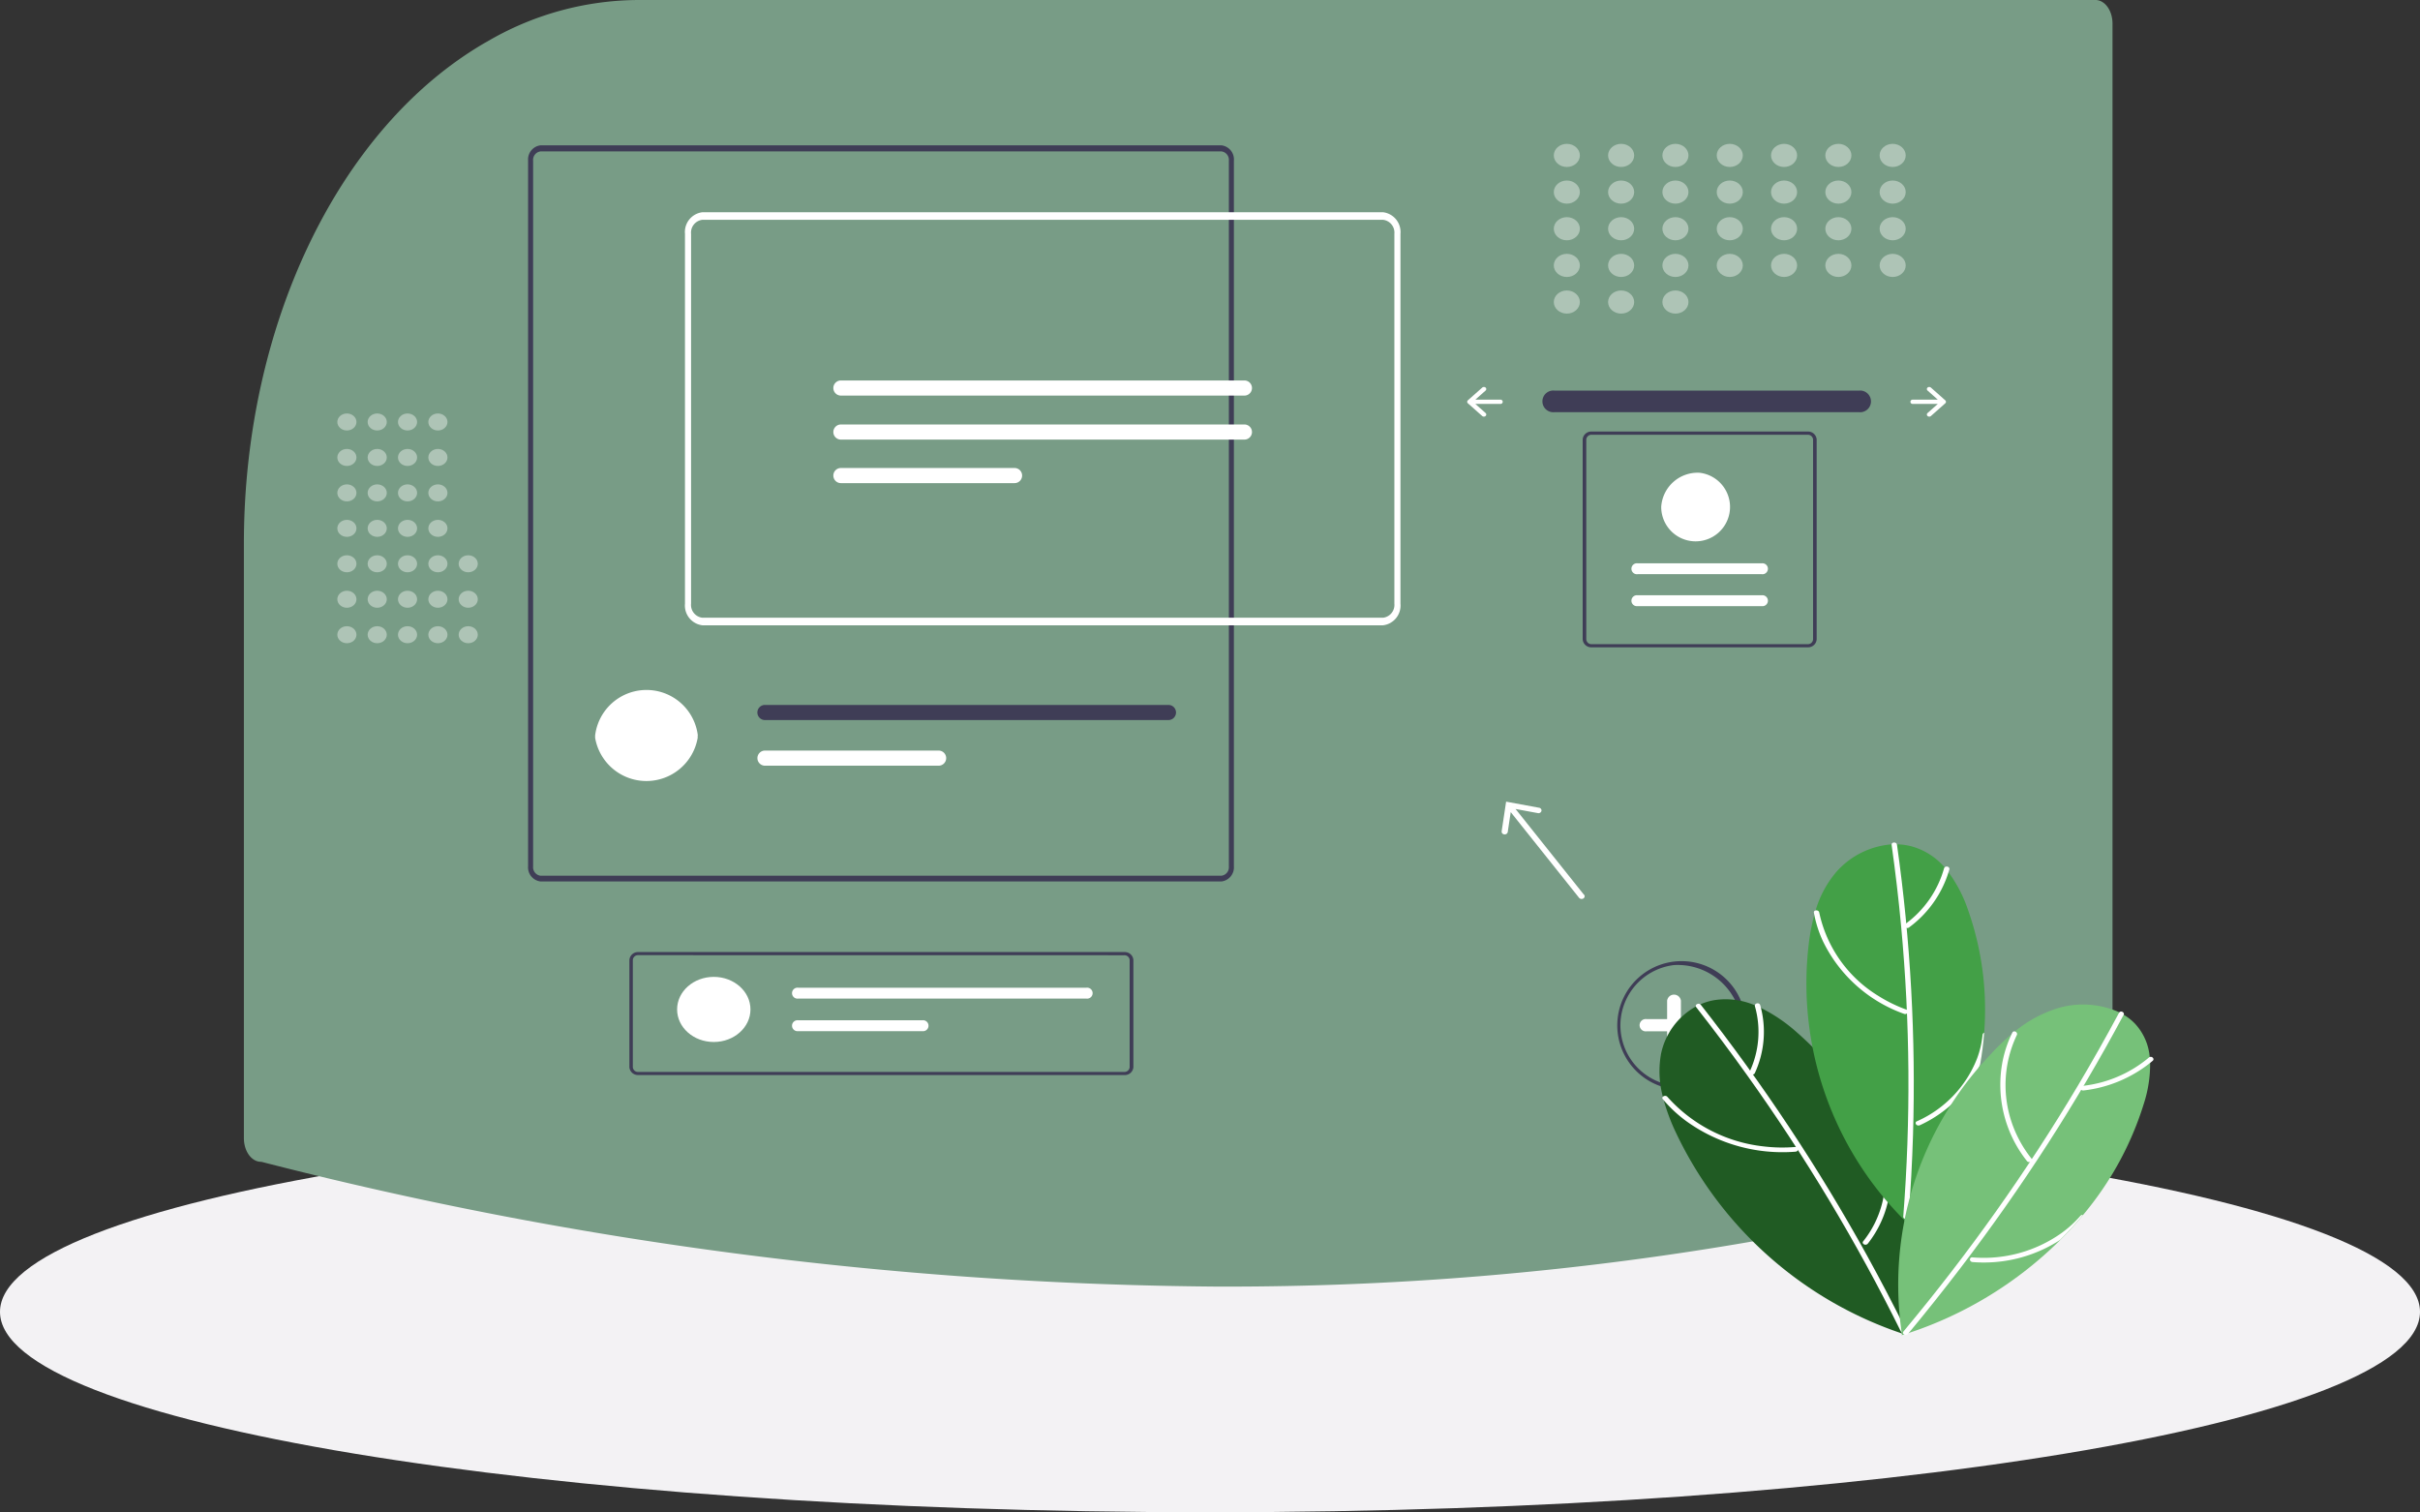 <svg xmlns="http://www.w3.org/2000/svg" width="64" height="40" viewBox="0 0 64 40">
  <rect x="0" y="0" width="64" height="40" fill="#333333" stroke="none"/>
  <g id="logo" transform="translate(-813 -507)">
    <g id="Group_804" data-name="Group 804" transform="translate(454.51 459)">
      <path id="Path_205" data-name="Path 205" d="M32,0C49.673,0,64,2.374,64,5.3s-14.327,5.3-32,5.3S0,8.232,0,5.3,14.327,0,32,0Z" transform="translate(358.49 77.394)" fill="#f3f2f4"/>
      <g id="undraw_design_components_9vy6" transform="translate(364.94 48)">
        <path id="Path_158" data-name="Path 158" d="M120.441,205.26a7.962,7.962,0,0,0-3.917,1.047l-.151.086c-3.867,2.249-6.378,7.475-6.373,13.261V235.36c0,.345.2.625.454.626h.009a104.538,104.538,0,0,0,25.282,3.3h.361a81.491,81.491,0,0,0,22.847-3.3l.011,0c.251,0,.454-.28.454-.626V205.885c0-.345-.2-.625-.454-.626Z" transform="translate(-110 -205.26)" fill="#789c86"/>
        <g id="Group_103" data-name="Group 103" transform="translate(32.348 3.804)">
          <path id="Path_40" data-name="Path 40" d="M850.173,385.451a.287.287,0,1,0,0,.57h8.043a.287.287,0,1,0,.01-.57h-8.053Z" transform="translate(-847.859 -378.925)" fill="#3f3d56"/>
          <path id="Path_159" data-name="Path 159" d="M1030.62,383.467a.052.052,0,0,0,0,.079l.271.241h-.668a.056.056,0,1,0,0,.112h.668l-.271.241a.052.052,0,0,0,0,.079.069.069,0,0,0,.089,0l.379-.336a.052.052,0,0,0,0-.079l-.379-.336a.069.069,0,0,0-.09,0Z" transform="translate(-1018.441 -377.021)" fill="#fff"/>
          <path id="Path_160" data-name="Path 160" d="M813.4,383.471a.052.052,0,0,1,0,.079l-.271.241h.668a.056.056,0,1,1,0,.112h-.668l.271.241a.052.052,0,0,1,0,.079.069.069,0,0,1-.089,0l-.379-.336a.052.052,0,0,1,0-.079l.379-.336A.069.069,0,0,1,813.4,383.471Z" transform="translate(-812.91 -377.025)" fill="#fff"/>
          <g id="Group_98" data-name="Group 98" transform="translate(2.294)" opacity="0.4">
            <ellipse id="Ellipse_31" data-name="Ellipse 31" cx="0.345" cy="0.306" rx="0.345" ry="0.306" fill="#fff"/>
            <ellipse id="Ellipse_32" data-name="Ellipse 32" cx="0.345" cy="0.306" rx="0.345" ry="0.306" transform="translate(1.436)" fill="#fff"/>
            <ellipse id="Ellipse_33" data-name="Ellipse 33" cx="0.345" cy="0.306" rx="0.345" ry="0.306" transform="translate(2.872)" fill="#fff"/>
            <ellipse id="Ellipse_34" data-name="Ellipse 34" cx="0.345" cy="0.306" rx="0.345" ry="0.306" transform="translate(4.309)" fill="#fff"/>
            <ellipse id="Ellipse_35" data-name="Ellipse 35" cx="0.345" cy="0.306" rx="0.345" ry="0.306" transform="translate(5.745)" fill="#fff"/>
            <ellipse id="Ellipse_36" data-name="Ellipse 36" cx="0.345" cy="0.306" rx="0.345" ry="0.306" transform="translate(7.181)" fill="#fff"/>
            <ellipse id="Ellipse_37" data-name="Ellipse 37" cx="0.345" cy="0.306" rx="0.345" ry="0.306" transform="translate(8.617)" fill="#fff"/>
            <ellipse id="Ellipse_38" data-name="Ellipse 38" cx="0.345" cy="0.306" rx="0.345" ry="0.306" transform="translate(0 0.97)" fill="#fff"/>
            <ellipse id="Ellipse_39" data-name="Ellipse 39" cx="0.345" cy="0.306" rx="0.345" ry="0.306" transform="translate(1.436 0.97)" fill="#fff"/>
            <ellipse id="Ellipse_40" data-name="Ellipse 40" cx="0.345" cy="0.306" rx="0.345" ry="0.306" transform="translate(2.872 0.97)" fill="#fff"/>
            <ellipse id="Ellipse_41" data-name="Ellipse 41" cx="0.345" cy="0.306" rx="0.345" ry="0.306" transform="translate(4.309 0.97)" fill="#fff"/>
            <ellipse id="Ellipse_42" data-name="Ellipse 42" cx="0.345" cy="0.306" rx="0.345" ry="0.306" transform="translate(5.745 0.97)" fill="#fff"/>
            <ellipse id="Ellipse_43" data-name="Ellipse 43" cx="0.345" cy="0.306" rx="0.345" ry="0.306" transform="translate(7.181 0.97)" fill="#fff"/>
            <ellipse id="Ellipse_44" data-name="Ellipse 44" cx="0.345" cy="0.306" rx="0.345" ry="0.306" transform="translate(8.617 0.97)" fill="#fff"/>
            <ellipse id="Ellipse_45" data-name="Ellipse 45" cx="0.345" cy="0.306" rx="0.345" ry="0.306" transform="translate(0 1.939)" fill="#fff"/>
            <ellipse id="Ellipse_46" data-name="Ellipse 46" cx="0.345" cy="0.306" rx="0.345" ry="0.306" transform="translate(1.436 1.939)" fill="#fff"/>
            <ellipse id="Ellipse_47" data-name="Ellipse 47" cx="0.345" cy="0.306" rx="0.345" ry="0.306" transform="translate(2.872 1.939)" fill="#fff"/>
            <ellipse id="Ellipse_48" data-name="Ellipse 48" cx="0.345" cy="0.306" rx="0.345" ry="0.306" transform="translate(4.309 1.939)" fill="#fff"/>
            <ellipse id="Ellipse_49" data-name="Ellipse 49" cx="0.345" cy="0.306" rx="0.345" ry="0.306" transform="translate(5.745 1.939)" fill="#fff"/>
            <ellipse id="Ellipse_50" data-name="Ellipse 50" cx="0.345" cy="0.306" rx="0.345" ry="0.306" transform="translate(7.181 1.939)" fill="#fff"/>
            <ellipse id="Ellipse_51" data-name="Ellipse 51" cx="0.345" cy="0.306" rx="0.345" ry="0.306" transform="translate(8.617 1.939)" fill="#fff"/>
            <ellipse id="Ellipse_52" data-name="Ellipse 52" cx="0.345" cy="0.306" rx="0.345" ry="0.306" transform="translate(0 2.909)" fill="#fff"/>
            <ellipse id="Ellipse_53" data-name="Ellipse 53" cx="0.345" cy="0.306" rx="0.345" ry="0.306" transform="translate(1.436 2.909)" fill="#fff"/>
            <ellipse id="Ellipse_54" data-name="Ellipse 54" cx="0.345" cy="0.306" rx="0.345" ry="0.306" transform="translate(0 3.878)" fill="#fff"/>
            <ellipse id="Ellipse_55" data-name="Ellipse 55" cx="0.345" cy="0.306" rx="0.345" ry="0.306" transform="translate(1.436 3.878)" fill="#fff"/>
            <ellipse id="Ellipse_56" data-name="Ellipse 56" cx="0.345" cy="0.306" rx="0.345" ry="0.306" transform="translate(2.872 3.878)" fill="#fff"/>
            <ellipse id="Ellipse_57" data-name="Ellipse 57" cx="0.345" cy="0.306" rx="0.345" ry="0.306" transform="translate(2.872 2.909)" fill="#fff"/>
            <ellipse id="Ellipse_58" data-name="Ellipse 58" cx="0.345" cy="0.306" rx="0.345" ry="0.306" transform="translate(4.309 2.909)" fill="#fff"/>
            <ellipse id="Ellipse_59" data-name="Ellipse 59" cx="0.345" cy="0.306" rx="0.345" ry="0.306" transform="translate(5.745 2.909)" fill="#fff"/>
            <ellipse id="Ellipse_60" data-name="Ellipse 60" cx="0.345" cy="0.306" rx="0.345" ry="0.306" transform="translate(7.181 2.909)" fill="#fff"/>
            <ellipse id="Ellipse_61" data-name="Ellipse 61" cx="0.345" cy="0.306" rx="0.345" ry="0.306" transform="translate(8.617 2.909)" fill="#fff"/>
          </g>
        </g>
        <g id="Group_99" data-name="Group 99" transform="translate(2.471 10.935)" opacity="0.4">
          <ellipse id="Ellipse_62" data-name="Ellipse 62" cx="0.253" cy="0.225" rx="0.253" ry="0.225" transform="translate(0 5.626)" fill="#fff"/>
          <ellipse id="Ellipse_63" data-name="Ellipse 63" cx="0.253" cy="0.225" rx="0.253" ry="0.225" transform="translate(0 4.688)" fill="#fff"/>
          <ellipse id="Ellipse_64" data-name="Ellipse 64" cx="0.253" cy="0.225" rx="0.253" ry="0.225" transform="translate(0 3.75)" fill="#fff"/>
          <ellipse id="Ellipse_65" data-name="Ellipse 65" cx="0.253" cy="0.225" rx="0.253" ry="0.225" transform="translate(0 2.813)" fill="#fff"/>
          <ellipse id="Ellipse_66" data-name="Ellipse 66" cx="0.253" cy="0.225" rx="0.253" ry="0.225" transform="translate(0 1.875)" fill="#fff"/>
          <ellipse id="Ellipse_67" data-name="Ellipse 67" cx="0.253" cy="0.225" rx="0.253" ry="0.225" transform="translate(0 0.938)" fill="#fff"/>
          <ellipse id="Ellipse_68" data-name="Ellipse 68" cx="0.253" cy="0.225" rx="0.253" ry="0.225" fill="#fff"/>
          <ellipse id="Ellipse_69" data-name="Ellipse 69" cx="0.253" cy="0.225" rx="0.253" ry="0.225" transform="translate(0.802 5.626)" fill="#fff"/>
          <ellipse id="Ellipse_70" data-name="Ellipse 70" cx="0.253" cy="0.225" rx="0.253" ry="0.225" transform="translate(0.802 4.688)" fill="#fff"/>
          <ellipse id="Ellipse_71" data-name="Ellipse 71" cx="0.253" cy="0.225" rx="0.253" ry="0.225" transform="translate(0.802 3.75)" fill="#fff"/>
          <ellipse id="Ellipse_72" data-name="Ellipse 72" cx="0.253" cy="0.225" rx="0.253" ry="0.225" transform="translate(0.802 2.813)" fill="#fff"/>
          <ellipse id="Ellipse_73" data-name="Ellipse 73" cx="0.253" cy="0.225" rx="0.253" ry="0.225" transform="translate(0.802 1.875)" fill="#fff"/>
          <ellipse id="Ellipse_74" data-name="Ellipse 74" cx="0.253" cy="0.225" rx="0.253" ry="0.225" transform="translate(0.802 0.938)" fill="#fff"/>
          <ellipse id="Ellipse_75" data-name="Ellipse 75" cx="0.253" cy="0.225" rx="0.253" ry="0.225" transform="translate(0.802)" fill="#fff"/>
          <ellipse id="Ellipse_76" data-name="Ellipse 76" cx="0.253" cy="0.225" rx="0.253" ry="0.225" transform="translate(1.604 5.626)" fill="#fff"/>
          <ellipse id="Ellipse_77" data-name="Ellipse 77" cx="0.253" cy="0.225" rx="0.253" ry="0.225" transform="translate(1.604 4.688)" fill="#fff"/>
          <ellipse id="Ellipse_78" data-name="Ellipse 78" cx="0.253" cy="0.225" rx="0.253" ry="0.225" transform="translate(1.604 3.75)" fill="#fff"/>
          <ellipse id="Ellipse_79" data-name="Ellipse 79" cx="0.253" cy="0.225" rx="0.253" ry="0.225" transform="translate(1.604 2.813)" fill="#fff"/>
          <ellipse id="Ellipse_80" data-name="Ellipse 80" cx="0.253" cy="0.225" rx="0.253" ry="0.225" transform="translate(1.604 1.875)" fill="#fff"/>
          <ellipse id="Ellipse_81" data-name="Ellipse 81" cx="0.253" cy="0.225" rx="0.253" ry="0.225" transform="translate(1.604 0.938)" fill="#fff"/>
          <ellipse id="Ellipse_82" data-name="Ellipse 82" cx="0.253" cy="0.225" rx="0.253" ry="0.225" transform="translate(1.604)" fill="#fff"/>
          <ellipse id="Ellipse_83" data-name="Ellipse 83" cx="0.253" cy="0.225" rx="0.253" ry="0.225" transform="translate(2.407 5.626)" fill="#fff"/>
          <ellipse id="Ellipse_84" data-name="Ellipse 84" cx="0.253" cy="0.225" rx="0.253" ry="0.225" transform="translate(2.407 4.688)" fill="#fff"/>
          <ellipse id="Ellipse_85" data-name="Ellipse 85" cx="0.253" cy="0.225" rx="0.253" ry="0.225" transform="translate(3.209 5.626)" fill="#fff"/>
          <ellipse id="Ellipse_86" data-name="Ellipse 86" cx="0.253" cy="0.225" rx="0.253" ry="0.225" transform="translate(3.209 4.688)" fill="#fff"/>
          <ellipse id="Ellipse_87" data-name="Ellipse 87" cx="0.253" cy="0.225" rx="0.253" ry="0.225" transform="translate(3.209 3.75)" fill="#fff"/>
          <ellipse id="Ellipse_88" data-name="Ellipse 88" cx="0.253" cy="0.225" rx="0.253" ry="0.225" transform="translate(2.407 3.75)" fill="#fff"/>
          <ellipse id="Ellipse_89" data-name="Ellipse 89" cx="0.253" cy="0.225" rx="0.253" ry="0.225" transform="translate(2.407 2.813)" fill="#fff"/>
          <ellipse id="Ellipse_90" data-name="Ellipse 90" cx="0.253" cy="0.225" rx="0.253" ry="0.225" transform="translate(2.407 1.875)" fill="#fff"/>
          <ellipse id="Ellipse_91" data-name="Ellipse 91" cx="0.253" cy="0.225" rx="0.253" ry="0.225" transform="translate(2.407 0.938)" fill="#fff"/>
          <ellipse id="Ellipse_92" data-name="Ellipse 92" cx="0.253" cy="0.225" rx="0.253" ry="0.225" transform="translate(2.407)" fill="#fff"/>
        </g>
        <g id="Group_105" data-name="Group 105" transform="translate(7.512 3.843)">
          <path id="Path_163" data-name="Path 163" d="M285.821,238.262h-18a.375.375,0,0,0-.333.4v18.669a.374.374,0,0,0,.333.4h18a.375.375,0,0,0,.333-.4V238.666A.375.375,0,0,0,285.821,238.262Zm.2,19.074a.225.225,0,0,1-.2.243h-18a.225.225,0,0,1-.2-.243V238.666a.225.225,0,0,1,.2-.243h18a.225.225,0,0,1,.2.243Z" transform="translate(-267.484 -238.262)" fill="#3f3d56"/>
          <path id="Path_164" data-name="Path 164" d="M303.068,461.3c0,.021,0,.042,0,.063a1.376,1.376,0,0,1-2.712,0c0-.021,0-.042,0-.063a1.368,1.368,0,0,1,2.716,0Z" transform="translate(-298.579 -445.693)" fill="#fff"/>
          <path id="Path_165" data-name="Path 165" d="M390.363,468.479H379.693a.2.2,0,1,0,0,.4h10.671a.2.2,0,1,0,0-.4Z" transform="translate(-373.425 -453.679)" fill="#3f3d56"/>
          <path id="Path_166" data-name="Path 166" d="M384.29,493.66H379.7a.2.2,0,1,0,0,.4h4.592a.2.2,0,1,0,0-.4Z" transform="translate(-373.431 -477.653)" fill="#fff"/>
          <path id="Path_167" data-name="Path 167" d="M362.874,286.2h-18a.526.526,0,0,1-.461-.571v-9.782a.526.526,0,0,1,.461-.571h18a.526.526,0,0,1,.461.571v9.782A.526.526,0,0,1,362.874,286.2Zm-18-10.724a.341.341,0,0,0-.3.371v9.782a.341.341,0,0,0,.3.371h18a.341.341,0,0,0,.3-.371v-9.782a.341.341,0,0,0-.3-.371Z" transform="translate(-340.26 -273.506)" fill="#fff"/>
          <path id="Path_168" data-name="Path 168" d="M416.954,328.7a.2.2,0,1,0,0,.4h10.671a.2.2,0,1,0,0-.4Z" transform="translate(-408.677 -322.481)" fill="#fff"/>
          <path id="Path_169" data-name="Path 169" d="M416.954,353.012a.2.2,0,1,0,0,.4h10.671a.2.2,0,1,0,0-.4Z" transform="translate(-408.677 -345.629)" fill="#fff"/>
          <path id="Path_170" data-name="Path 170" d="M416.954,377.03a.2.2,0,1,0,0,.4h4.592a.2.2,0,1,0,0-.4Z" transform="translate(-408.677 -368.496)" fill="#fff"/>
        </g>
        <g id="Group_102" data-name="Group 102" transform="translate(33.258 21.203)">
          <path id="Path_161" data-name="Path 161" d="M736.787,513.554a1.7,1.7,0,1,1,1.9-1.69A1.806,1.806,0,0,1,736.787,513.554Zm0-3.284a1.606,1.606,0,1,0,1.795,1.594A1.7,1.7,0,0,0,736.787,510.27Z" transform="translate(-732.224 -505.95)" fill="#3f3d56"/>
          <path id="Path_162" data-name="Path 162" d="M754.895,529.19h-.547V528.7a.184.184,0,0,0-.365,0v.486h-.547a.163.163,0,1,0,0,.324h.547V530a.184.184,0,0,0,.365,0v-.486h.547a.163.163,0,1,0,0-.324Z" transform="translate(-749.602 -523.438)" fill="#fff"/>
          <path id="Path_171" data-name="Path 171" d="M703.482,452l-1.808-2.267.585.108a.081.081,0,0,0,.1-.056.073.073,0,0,0-.063-.085l-.872-.161-.118.784a.074.074,0,0,0,.07.081.08.08,0,0,0,.091-.062l.079-.527,1.808,2.267a.088.088,0,0,0,.113.017.067.067,0,0,0,.019-.1Z" transform="translate(-701.301 -449.541)" fill="#fff"/>
        </g>
        <g id="Group_101" data-name="Group 101" transform="translate(10.192 25.177)">
          <path id="Path_172" data-name="Path 172" d="M330.087,573.909H317.235A.226.226,0,0,1,317,573.7v-2.832a.226.226,0,0,1,.238-.211h12.853a.226.226,0,0,1,.238.211V573.7A.226.226,0,0,1,330.087,573.909Zm-12.853-3.17a.136.136,0,0,0-.143.127V573.7a.136.136,0,0,0,.143.127h12.853a.136.136,0,0,0,.143-.127v-2.832a.136.136,0,0,0-.143-.127Z" transform="translate(-316.997 -570.655)" fill="#3f3d56"/>
          <ellipse id="Ellipse_93" data-name="Ellipse 93" cx="0.97" cy="0.861" rx="0.97" ry="0.861" transform="translate(1.265 0.658)" fill="#fff"/>
          <path id="Path_173" data-name="Path 173" d="M397.1,590.368a.145.145,0,1,0,0,.287h7.618a.145.145,0,1,0,0-.287Z" transform="translate(-392.63 -589.423)" fill="#fff"/>
          <path id="Path_174" data-name="Path 174" d="M397.1,608.341a.145.145,0,1,0,0,.287h3.278a.145.145,0,1,0,0-.287Z" transform="translate(-392.63 -606.535)" fill="#fff"/>
        </g>
        <g id="Group_104" data-name="Group 104" transform="translate(35.406 11.413)">
          <path id="Path_175" data-name="Path 175" d="M869.85,428.016h5.712a.226.226,0,0,1,.238.211v5.284a.226.226,0,0,1-.238.211H869.85a.226.226,0,0,1-.238-.211v-5.284A.226.226,0,0,1,869.85,428.016Zm5.712,5.623a.136.136,0,0,0,.143-.127v-5.284a.136.136,0,0,0-.143-.127H869.85a.136.136,0,0,0-.143.127v5.284a.136.136,0,0,0,.143.127Z" transform="translate(-869.612 -428.016)" fill="#3f3d56"/>
          <path id="Path_176" data-name="Path 176" d="M897.032,518.676a.145.145,0,1,0,0-.287h-3.278a.145.145,0,1,0,0,.287Z" transform="translate(-892.299 -514.059)" fill="#fff"/>
          <path id="Path_177" data-name="Path 177" d="M897.032,501.027a.145.145,0,1,0,0-.287h-3.278a.145.145,0,1,0,0,.287Z" transform="translate(-892.299 -497.255)" fill="#fff"/>
          <path id="Path_178" data-name="Path 178" d="M909.132,450.758a.91.91,0,1,1-1.017.9A.965.965,0,0,1,909.132,450.758Z" transform="translate(-906.038 -449.668)" fill="#fff"/>
        </g>
      </g>
      <g id="undraw_Done_checking_re_6vyx" transform="translate(402.383 70.281)">
        <path id="Path_179" data-name="Path 179" d="M273.933,673.9l0,.023c0-.023.009-.046.014-.068s.015-.074.021-.111a8.05,8.05,0,0,0-.415-4.312,8.418,8.418,0,0,0-.349-.8,8.876,8.876,0,0,0-2.084-2.7,4.271,4.271,0,0,0-.967-.659c-.052-.025-.1-.048-.159-.069a1.968,1.968,0,0,0-1.06-.136,1.577,1.577,0,0,0-.378.113c-.042.018-.082.038-.122.059a1.861,1.861,0,0,0-.917,1.246,2.592,2.592,0,0,0,.046,1.133c.009.036.018.071.027.106a5.45,5.45,0,0,0,.264.728A10.218,10.218,0,0,0,273.933,673.9Z" transform="translate(-267.481 -660.9)" fill="#205b23"/>
        <path id="Path_180" data-name="Path 180" d="M268.623,666.282q1.238,1.58,2.338,3.239t2.055,3.388q.534.968,1.022,1.955c.036.073-.085.136-.122.062q-.871-1.762-1.891-3.462t-2.181-3.325q-.65-.91-1.344-1.795C268.45,666.278,268.572,666.216,268.623,666.282Z" transform="translate(-267.536 -661.99)" fill="#fff"/>
        <path id="Path_181" data-name="Path 181" d="M295.48,692.167a3.989,3.989,0,0,0,2.54,1.308,4.127,4.127,0,0,0,.848.015c.09-.008.091.117,0,.125a4.349,4.349,0,0,1-2.9-.815,3.594,3.594,0,0,1-.608-.57C295.3,692.165,295.426,692.1,295.48,692.167Z" transform="translate(-295.275 -685.438)" fill="#fff"/>
        <path id="Path_182" data-name="Path 182" d="M272.475,706.031a2.79,2.79,0,0,0,.357-.586,2.721,2.721,0,0,0,.219-1.488,8.4,8.4,0,0,0-.349-.8.065.065,0,0,0-.007.071,2.517,2.517,0,0,1,.2.609,2.646,2.646,0,0,1-.54,2.13.046.046,0,0,0-.009.049.076.076,0,0,0,.062.04A.081.081,0,0,0,272.475,706.031Z" transform="translate(-266.974 -695.419)" fill="#fff"/>
        <path id="Path_183" data-name="Path 183" d="M304.164,666.194a2.606,2.606,0,0,1-.144,1.807.076.076,0,0,1-.1.023.06.06,0,0,1-.026-.085,2.48,2.48,0,0,0,.131-1.712.062.062,0,0,1,.05-.075A.072.072,0,0,1,304.164,666.194Z" transform="translate(-301.507 -661.896)" fill="#fff"/>
        <path id="Path_184" data-name="Path 184" d="M251.329,631.438l-.009.022.048-.055c.026-.029.052-.059.077-.089a8.5,8.5,0,0,0,1.888-3.989,8.044,8.044,0,0,0,.108-.849,7.907,7.907,0,0,0-.431-3.255,3.628,3.628,0,0,0-.511-.982c-.033-.043-.068-.086-.1-.127a1.775,1.775,0,0,0-.868-.558,1.616,1.616,0,0,0-.393-.056c-.047,0-.093,0-.139,0a2.172,2.172,0,0,0-1.464.725,2.783,2.783,0,0,0-.552,1.023q-.017.052-.031.105a5.312,5.312,0,0,0-.147.754A8.858,8.858,0,0,0,251.329,631.438Z" transform="translate(-244.86 -621.451)" fill="#43a047"/>
        <path id="Path_185" data-name="Path 185" d="M266.64,621.057q.27,1.91.376,3.833t.048,3.848q-.033,1.077-.117,2.153c-.006.079-.147.085-.141.005q.15-1.92.136-3.846t-.193-3.844q-.1-1.074-.251-2.144C266.488,620.983,266.629,620.978,266.64,621.057Z" transform="translate(-260.365 -621)" fill="#fff"/>
        <path id="Path_186" data-name="Path 186" d="M268.09,640.109a3.413,3.413,0,0,0,1.565,2.206,3.829,3.829,0,0,0,.743.363c.084.031.019.142-.064.111a3.8,3.8,0,0,1-2.145-1.919,3.1,3.1,0,0,1-.24-.756C267.935,640.034,268.076,640.03,268.09,640.109Z" transform="translate(-263.871 -638.257)" fill="#fff"/>
        <path id="Path_187" data-name="Path 187" d="M249.07,676.8a3.289,3.289,0,0,0,.623-.372,3.061,3.061,0,0,0,.972-1.227,8.032,8.032,0,0,0,.108-.849.071.071,0,0,0-.043.06,2.481,2.481,0,0,1-.144.62,3.019,3.019,0,0,1-1.592,1.663.052.052,0,0,0-.034.04.066.066,0,0,0,.034.061A.085.085,0,0,0,249.07,676.8Z" transform="translate(-242.192 -669.322)" fill="#fff"/>
        <path id="Path_188" data-name="Path 188" d="M258.8,627.827a2.882,2.882,0,0,1-1.073,1.541.076.076,0,0,1-.1-.019.06.06,0,0,1,.021-.086,2.74,2.74,0,0,0,1.011-1.462.071.071,0,0,1,.083-.046A.063.063,0,0,1,258.8,627.827Z" transform="translate(-251.139 -627.117)" fill="#fff"/>
        <path id="Path_189" data-name="Path 189" d="M207.705,675.21l-.021.015.074-.023.119-.038a10.249,10.249,0,0,0,4.009-2.458q.321-.319.606-.664a8.464,8.464,0,0,0,1.61-2.949,3.413,3.413,0,0,0,.165-1.072c0-.053-.005-.1-.011-.157a1.477,1.477,0,0,0-.393-.886,1.406,1.406,0,0,0-.3-.235c-.038-.023-.078-.045-.118-.065a2.336,2.336,0,0,0-1.673-.089,3.363,3.363,0,0,0-1.085.6l-.09.074a6.217,6.217,0,0,0-.581.565A8.811,8.811,0,0,0,207.705,675.21Z" transform="translate(-201.297 -662.19)" fill="#76c179"/>
        <path id="Path_190" data-name="Path 190" d="M219.99,668.5q-.93,1.738-2.007,3.41t-2.293,3.265q-.681.892-1.4,1.758c-.053.064-.175,0-.121-.063q1.291-1.546,2.447-3.175t2.169-3.331q.567-.953,1.088-1.926c.039-.073.16-.009.121.063Z" transform="translate(-207.724 -663.936)" fill="#fff"/>
        <path id="Path_191" data-name="Path 191" d="M237.484,674.1a3.079,3.079,0,0,0-.018,2.608,3.168,3.168,0,0,0,.406.661c.052.066-.07.128-.121.063a3.244,3.244,0,0,1-.643-2.643,3.113,3.113,0,0,1,.256-.752C237.4,673.961,237.519,674.025,237.484,674.1Z" transform="translate(-228.039 -669.008)" fill="#fff"/>
        <path id="Path_192" data-name="Path 192" d="M224.38,726.8a3.7,3.7,0,0,0,2.313-.584q.321-.319.606-.664a.084.084,0,0,0-.072.03,2.929,2.929,0,0,1-.5.454,3.548,3.548,0,0,1-2.35.64.058.058,0,0,0-.061.084A.076.076,0,0,0,224.38,726.8Z" transform="translate(-216.105 -715.704)" fill="#fff"/>
        <path id="Path_193" data-name="Path 193" d="M208.654,681.266a3.456,3.456,0,0,1-1.838.785.067.067,0,0,1-.07-.062.068.068,0,0,1,.07-.062,3.287,3.287,0,0,0,1.739-.748C208.62,681.122,208.72,681.21,208.654,681.266Z" transform="translate(-195.617 -675.492)" fill="#fff"/>
      </g>
    </g>
  </g>
</svg>
